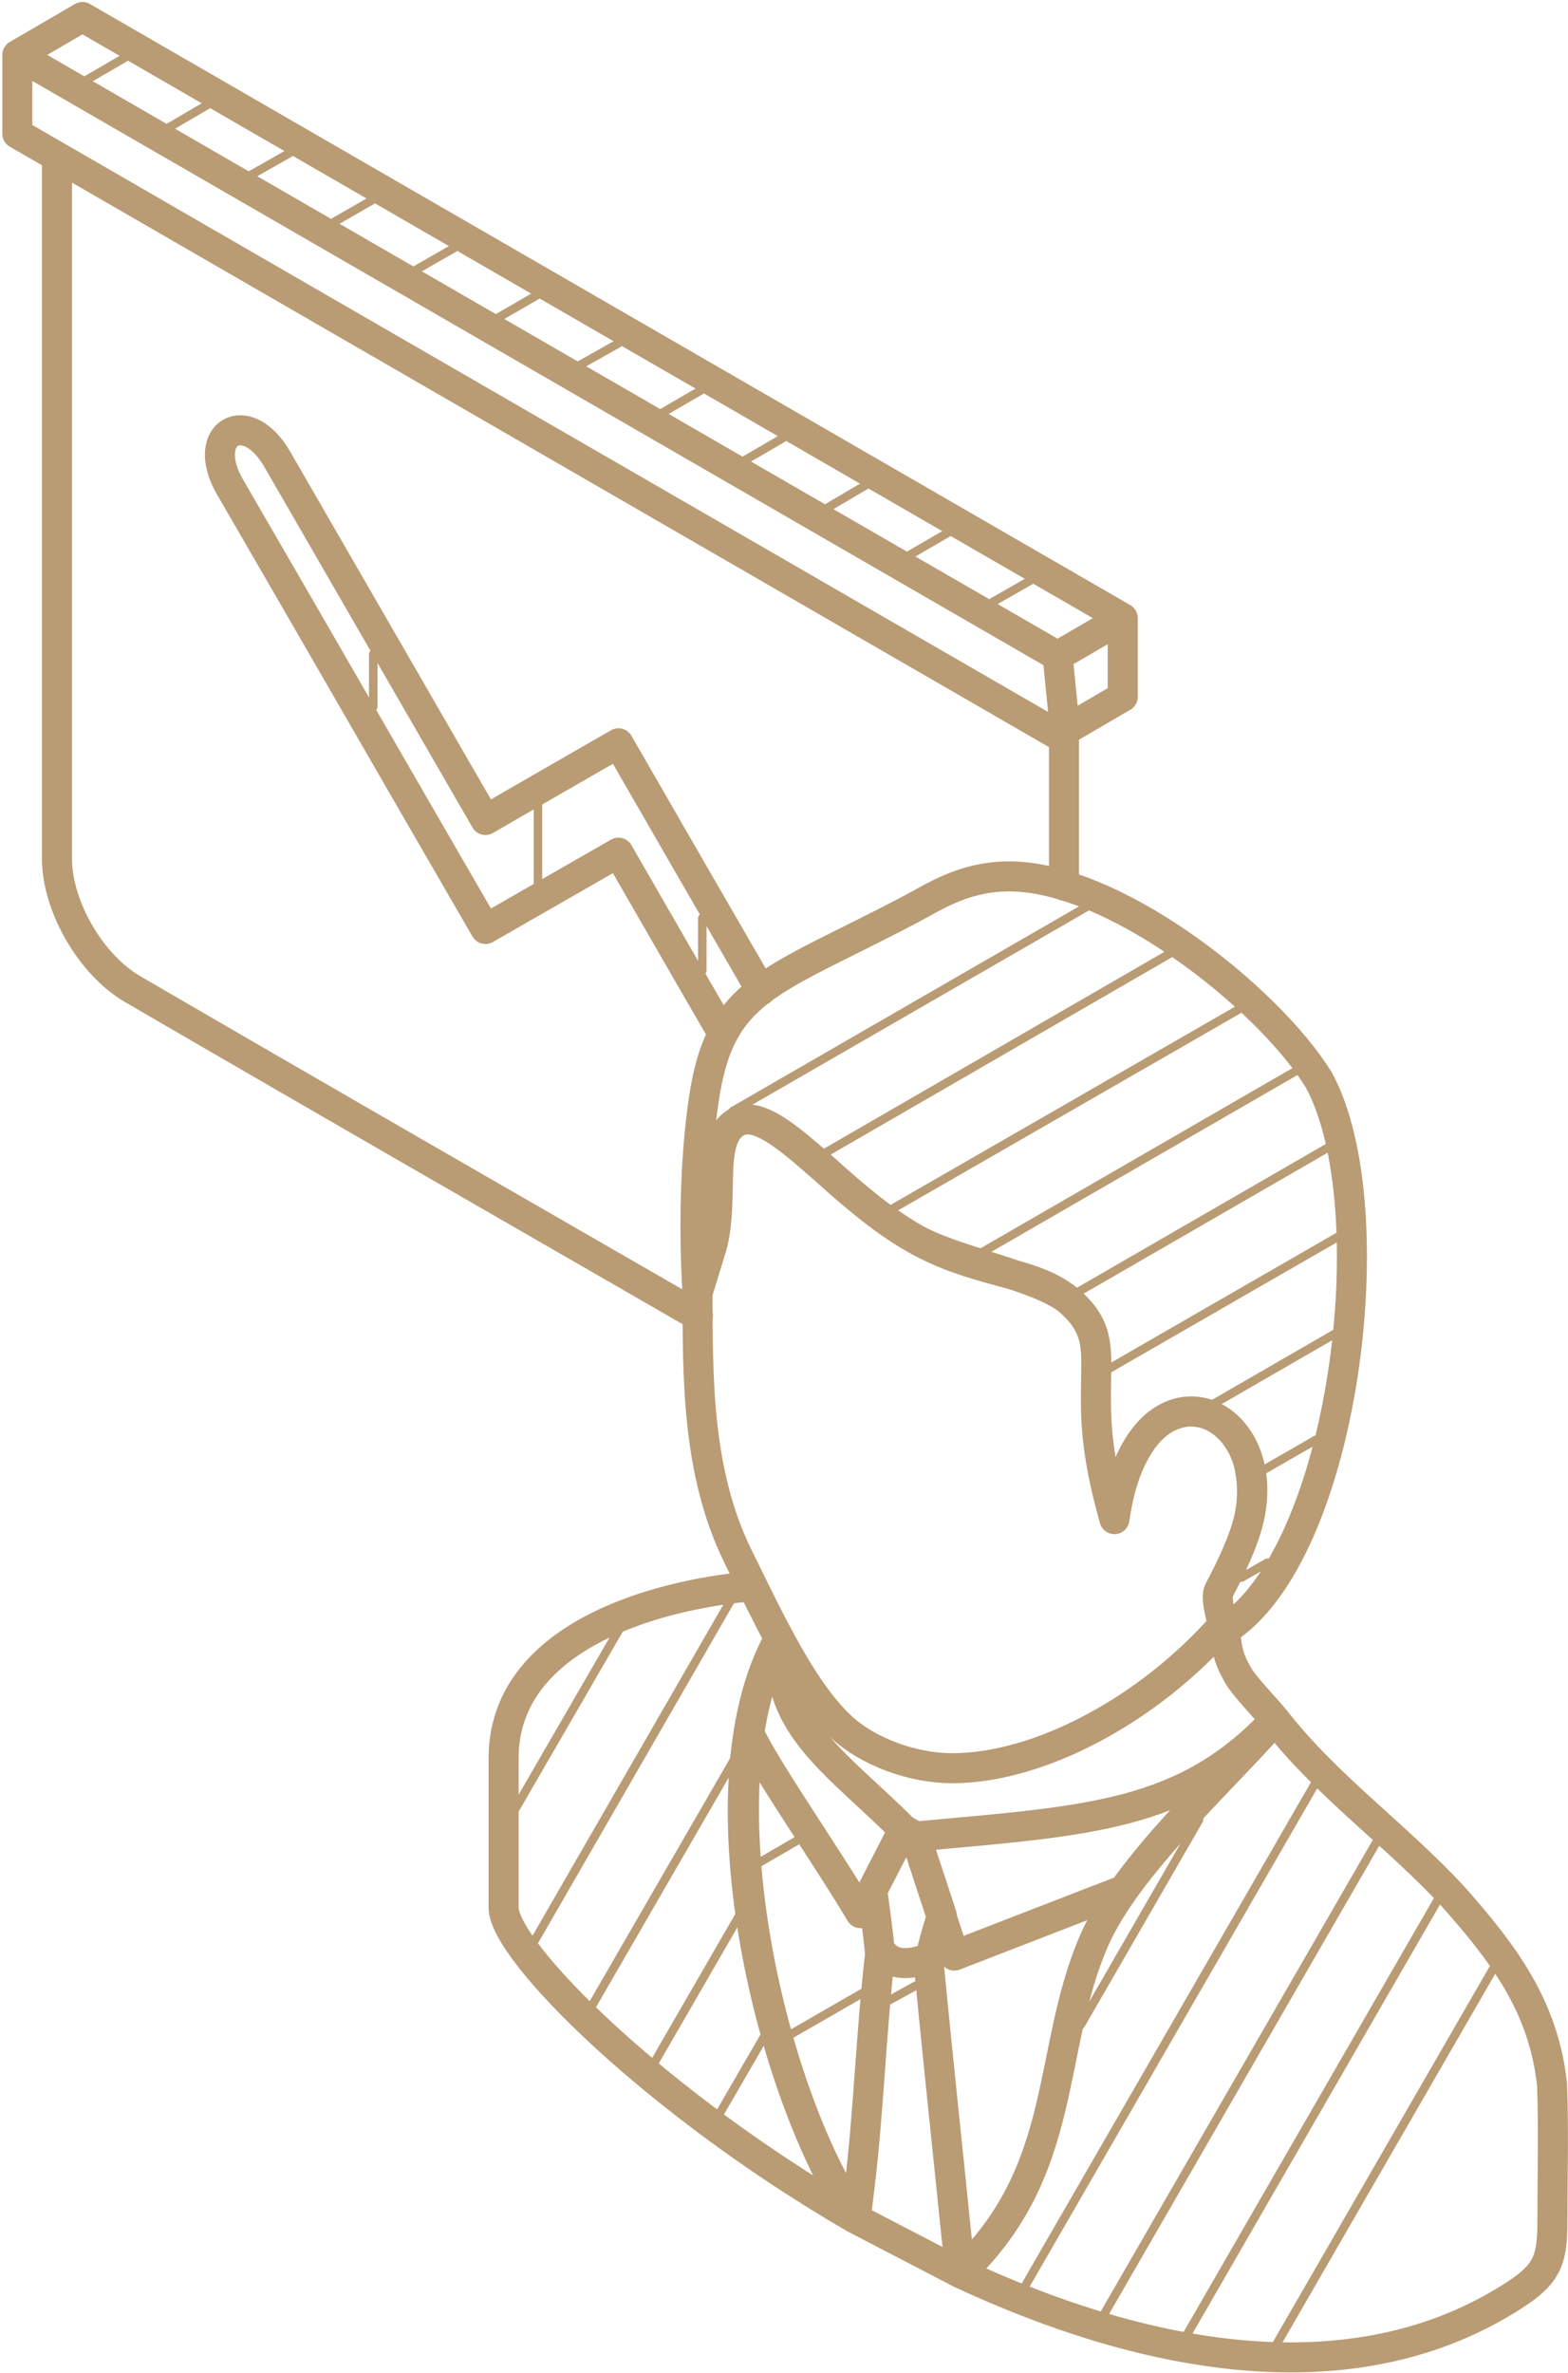 <?xml version="1.0" encoding="UTF-8"?> <svg xmlns="http://www.w3.org/2000/svg" width="630" height="953" viewBox="0 0 630 953" fill="none"> <path d="M427.489 355.727V289.129L424.94 263.488M451.099 248.239L33.125 6.833L6.965 22.072M451.099 248.239V279.858L424.94 295.108L6.965 53.692V22.072M451.099 248.239L424.94 263.488M6.965 22.072L424.94 263.488M353.41 782.671C357.27 788.941 363.55 790.1 373.83 786.19M385.89 912.979C385.41 907.479 385.02 904.1 384.35 898.74C380.77 863.36 376.82 826.881 373.29 789.951C373.1 787.831 375.61 778.421 378.41 769.351L367.98 737.592M385.89 912.979L343.81 891.12M385.89 912.979C457.899 946.568 538.408 962.449 601.867 925.819C621.516 914.429 623.736 909.599 623.736 891.599C623.736 873.599 624.266 855.11 623.586 837.111C620.157 805.831 604.236 784.741 584.017 761.912C561.327 737.252 532.998 717.322 512.338 690.722M385.89 912.979C429.759 871.669 420.349 823.501 439.659 779.241C452.589 749.752 489.418 716.642 512.338 690.722M363.06 734.842L350.46 759.311C352.2 771.761 353.7 783.781 353.55 785.221C349.981 816.69 348.971 848.45 345.401 877.99C344.671 883.83 344.53 884.94 343.81 891.12M363.06 734.842L367.98 737.592M363.06 734.842C337.39 709.012 310.881 693.142 314.271 660.223L313.011 658.153M367.98 737.592C437.769 731.222 475.949 729.622 512.338 690.722M343.81 891.12C311.221 844.59 278.842 719.592 313.011 658.153M343.81 891.12C308.521 839.04 281.112 715.672 313.011 658.153M343.81 891.12C263.542 844.74 202.343 783.631 202.343 766.112V706.122C202.343 658.153 261.562 640.623 302.291 637.053C305.921 644.153 309.491 651.343 313.011 658.153M368.61 740.152L383.43 785.421L451.339 759.122M361.71 737.252L345.741 768.381C331.451 744.392 307.411 710.172 300.941 696.033M512.338 690.722C509.158 686.812 500.128 677.402 497.768 673.352C492.798 664.952 492.988 661.863 491.968 652.113M280.242 519.345C278.742 494.535 279.221 465.866 282.701 442.166C289.221 396.607 309.681 394.817 365.96 365.137C374.89 360.457 386.51 352.488 403.84 352.008C446.169 350.708 509.158 400.177 529.858 433.716C557.757 484.836 540.288 624.413 492.118 654.723M280.242 519.345L286.031 500.515C288.111 492.745 288.202 484.495 288.402 476.725C288.542 466.496 288.731 456.746 294.041 452.066C302.581 444.286 315.951 456.116 331.831 470.065C342.45 479.615 354.231 489.805 366.92 497.135M280.242 519.345C280.432 551.094 279.561 590.534 296.411 624.893C308.861 650.043 321.551 677.743 337.391 692.993C348.73 703.853 367.16 710.172 382.56 710.172C417.499 710.172 461.369 686.812 491.448 652.593C490.288 648.543 488.398 641.393 489.748 638.843C494.148 630.543 499.648 619.394 501.868 609.784M366.92 497.135C379.57 504.425 391.35 507.665 401.959 510.555C412.289 513.355 421.75 515.915 429.379 522.234M366.92 497.135C383.33 506.695 417.5 512.395 429.379 522.234M501.868 609.784C512.248 563.745 457.419 542.215 447.769 610.124M501.868 609.784C503.218 603.654 503.458 597.144 502.348 590.824C501.338 584.544 498.388 578.174 493.808 573.634C490.478 570.254 486.178 567.804 481.598 567.174C476.818 566.354 472.229 567.514 468.179 569.774C462.339 573.014 458.139 578.844 455.249 584.544C451.099 592.464 448.969 601.394 447.769 610.124M447.769 610.124C439.659 581.404 440.279 568.134 440.379 554.524C440.669 540.434 441.109 532.324 429.379 522.234M290.422 415.096C277.542 393.037 264.791 370.687 248.482 342.458L195.053 373.097C153.403 301.288 134.054 267.348 92.304 195.4C80.095 174.01 98.964 162.96 111.364 184.39L195.053 329.328C199.443 326.718 248.482 298.528 248.482 298.528C270.201 336.277 287.861 366.777 305.771 397.767M22.895 62.912C22.895 188.59 22.895 215.52 22.895 344.868C22.895 364.028 36.555 387.526 53.255 397.236C128.834 441.206 204.763 484.836 280.431 528.415" stroke="#B99B74" stroke-width="12.06" stroke-miterlimit="22.926" stroke-linecap="round" stroke-linejoin="round"></path> <path d="M510.358 945.899L602.637 786.051" stroke="#B99B74" stroke-width="3.41" stroke-miterlimit="10" stroke-linecap="round"></path> <path d="M473.929 942.809L580.777 757.672" stroke="#B99B74" stroke-width="3.41" stroke-miterlimit="10" stroke-linecap="round"></path> <path d="M440.089 935.518L556.597 733.682" stroke="#B99B74" stroke-width="3.41" stroke-miterlimit="10" stroke-linecap="round"></path> <path d="M408 924.848L531.938 710.172" stroke="#B99B74" stroke-width="3.41" stroke-miterlimit="10" stroke-linecap="round"></path> <path d="M434.299 813.121L481.739 730.932" stroke="#B99B74" stroke-width="3.41" stroke-miterlimit="10" stroke-linecap="round"></path> <path d="M498.778 633.634L509.158 627.644" stroke="#B99B74" stroke-width="3.41" stroke-miterlimit="10" stroke-linecap="round"></path> <path d="M507.368 590.534L528.898 578.174" stroke="#B99B74" stroke-width="3.41" stroke-miterlimit="10" stroke-linecap="round"></path> <path d="M487.149 564.085L537.149 535.215" stroke="#B99B74" stroke-width="3.41" stroke-miterlimit="10" stroke-linecap="round"></path> <path d="M443.179 551.095L540.288 495.166" stroke="#B99B74" stroke-width="3.41" stroke-miterlimit="10" stroke-linecap="round"></path> <path d="M430.389 520.495L536.517 459.206" stroke="#B99B74" stroke-width="3.41" stroke-miterlimit="10" stroke-linecap="round"></path> <path d="M391.78 504.576L524.598 427.887" stroke="#B99B74" stroke-width="3.41" stroke-miterlimit="10" stroke-linecap="round"></path> <path d="M354.371 487.876L502.259 402.787" stroke="#B99B74" stroke-width="3.41" stroke-miterlimit="10" stroke-linecap="round"></path> <path d="M327.541 465.336L474.259 380.537" stroke="#B99B74" stroke-width="3.41" stroke-miterlimit="10" stroke-linecap="round"></path> <path d="M294.481 446.217L440.28 362.098" stroke="#B99B74" stroke-width="3.41" stroke-miterlimit="10" stroke-linecap="round"></path> <path d="M398.63 241.92L413.93 233.18" stroke="#B99B74" stroke-width="3.41" stroke-miterlimit="10" stroke-linecap="round"></path> <path d="M365.62 222.81L380.77 214.02" stroke="#B99B74" stroke-width="3.41" stroke-miterlimit="10" stroke-linecap="round"></path> <path d="M332.611 203.84L347.761 194.91" stroke="#B99B74" stroke-width="3.41" stroke-miterlimit="10" stroke-linecap="round"></path> <path d="M299.451 184.73L314.561 175.94" stroke="#B99B74" stroke-width="3.41" stroke-miterlimit="10" stroke-linecap="round"></path> <path d="M266.481 165.57L281.592 156.78" stroke="#B99B74" stroke-width="3.41" stroke-miterlimit="10" stroke-linecap="round"></path> <path d="M233.283 146.45L248.623 137.811" stroke="#B99B74" stroke-width="3.41" stroke-miterlimit="10" stroke-linecap="round"></path> <path d="M200.313 127.49L215.513 118.7" stroke="#B99B74" stroke-width="3.41" stroke-miterlimit="10" stroke-linecap="round"></path> <path d="M167.204 108.332L182.463 99.592" stroke="#B99B74" stroke-width="3.41" stroke-miterlimit="10" stroke-linecap="round"></path> <path d="M134.144 89.212L149.444 80.432" stroke="#B99B74" stroke-width="3.41" stroke-miterlimit="10" stroke-linecap="round"></path> <path d="M101.135 70.102L116.334 61.462" stroke="#B99B74" stroke-width="3.41" stroke-miterlimit="10" stroke-linecap="round"></path> <path d="M68.025 51.083L83.275 42.152" stroke="#B99B74" stroke-width="3.41" stroke-miterlimit="10" stroke-linecap="round"></path> <path d="M35.016 31.973L50.126 23.192" stroke="#B99B74" stroke-width="3.41" stroke-miterlimit="10" stroke-linecap="round"></path> <path d="M282.172 389.798V368.708" stroke="#B99B74" stroke-width="3.41" stroke-miterlimit="10" stroke-linecap="round"></path> <path d="M216.143 354.908V323.008" stroke="#B99B74" stroke-width="3.41" stroke-miterlimit="10" stroke-linecap="round"></path> <path d="M149.974 283.909V262.679" stroke="#B99B74" stroke-width="3.41" stroke-miterlimit="10" stroke-linecap="round"></path> <path d="M288.882 849.271L306.731 818.48" stroke="#B99B74" stroke-width="3.41" stroke-miterlimit="10" stroke-linecap="round"></path> <path d="M262.192 829.631L296.942 769.491" stroke="#B99B74" stroke-width="3.41" stroke-miterlimit="10" stroke-linecap="round"></path> <path d="M236.172 808.44L294.861 706.941" stroke="#B99B74" stroke-width="3.41" stroke-miterlimit="10" stroke-linecap="round"></path> <path d="M212.193 783.921L295.491 639.463" stroke="#B99B74" stroke-width="3.41" stroke-miterlimit="10" stroke-linecap="round"></path> <path d="M206.732 727.021L249.062 653.903" stroke="#B99B74" stroke-width="3.41" stroke-miterlimit="10" stroke-linecap="round"></path> <path d="M357.271 803.371L368.131 797.391" stroke="#B99B74" stroke-width="3.41" stroke-miterlimit="10" stroke-linecap="round"></path> <path d="M317.261 817.321L346.751 800.331" stroke="#B99B74" stroke-width="3.41" stroke-miterlimit="10" stroke-linecap="round"></path> <path d="M305.291 747.922L320.591 739.042" stroke="#B99B74" stroke-width="3.41" stroke-miterlimit="10" stroke-linecap="round"></path> </svg> 